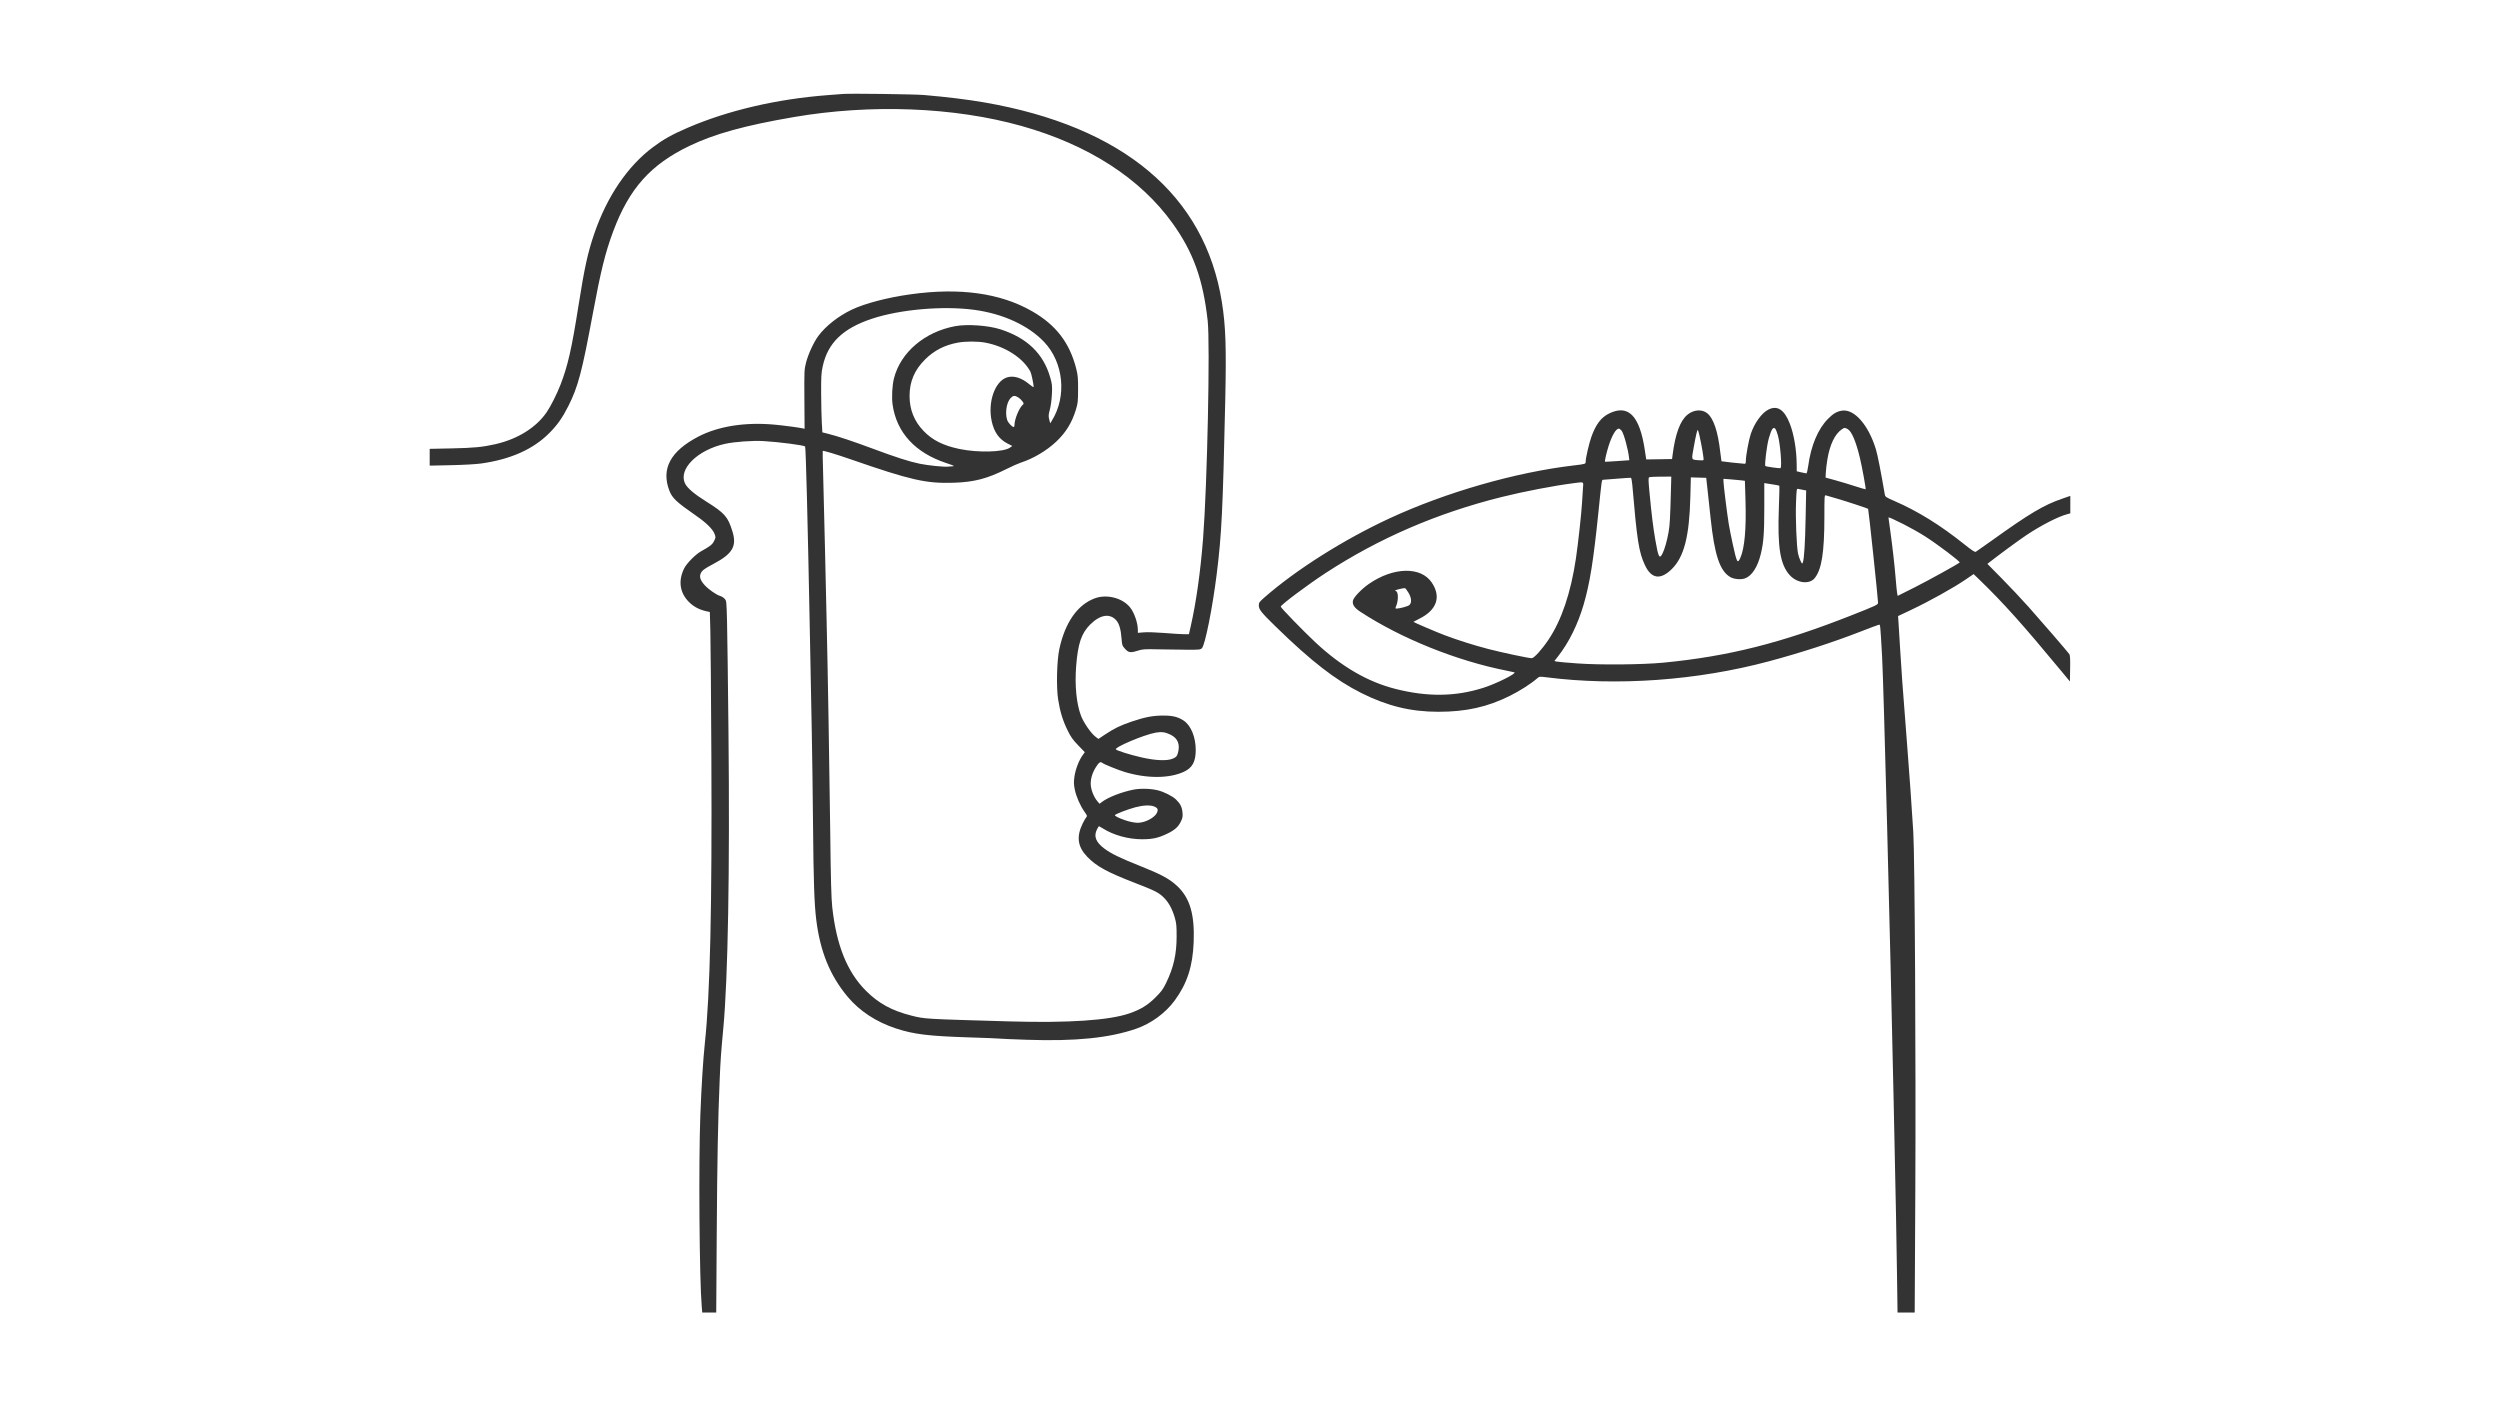<svg width="320" height="180" viewBox="0 0 320 180" fill="none" xmlns="http://www.w3.org/2000/svg">
<g opacity="0.8">
<path fill-rule="evenodd" clip-rule="evenodd" d="M107.91 12.026C107.656 12.047 106.803 12.113 106.013 12.172C99.474 12.664 93.198 14.123 88.018 16.356C86.008 17.222 84.946 17.816 83.577 18.839C80.331 21.267 77.705 25.135 76.07 29.9C75.234 32.334 74.809 34.278 74.026 39.248C73.175 44.644 72.678 46.825 71.748 49.234C71.283 50.437 70.488 52.015 69.963 52.778C68.611 54.74 66.255 56.206 63.408 56.855C61.788 57.225 60.633 57.337 57.846 57.394L55 57.453V58.527V59.602L57.743 59.543C59.348 59.509 60.952 59.418 61.61 59.325C65.363 58.791 68.227 57.515 70.285 55.46C71.329 54.418 71.984 53.491 72.746 51.981C73.99 49.512 74.493 47.617 75.866 40.224C76.897 34.673 77.474 32.337 78.491 29.611C80.535 24.129 83.282 21.054 88.274 18.663C91.49 17.123 95.343 16.06 101.604 14.985C111.481 13.29 122.127 13.703 130.725 16.116C139.293 18.52 145.974 22.827 150.112 28.613C152.749 32.3 153.987 35.742 154.582 41.043C154.909 43.957 154.529 62.027 153.996 68.892C153.663 73.183 153.108 77.127 152.398 80.231L152.182 81.178L151.554 81.177C151.208 81.177 150.095 81.108 149.08 81.025C148.051 80.94 146.882 80.902 146.439 80.938L145.645 81.002V80.635C145.645 79.739 145.194 78.43 144.652 77.751C143.684 76.537 141.672 76.018 140.137 76.585C137.913 77.407 136.327 79.678 135.591 83.094C135.275 84.56 135.194 87.963 135.439 89.519C135.683 91.07 136.027 92.204 136.633 93.45C137.06 94.329 137.294 94.661 138.002 95.395L138.856 96.28L138.563 96.689C138.089 97.351 137.646 98.522 137.524 99.434C137.431 100.128 137.44 100.413 137.577 101.084C137.761 101.984 138.284 103.168 138.836 103.936C139.162 104.388 139.183 104.456 139.045 104.608C138.961 104.701 138.756 105.054 138.59 105.392C137.757 107.089 137.926 108.368 139.154 109.654C140.323 110.877 141.694 111.63 145.293 113.021C147.889 114.025 148.322 114.246 148.984 114.907C149.608 115.53 150.06 116.367 150.383 117.494C150.576 118.168 150.611 118.539 150.608 119.879C150.603 122.155 150.22 123.844 149.262 125.818C148.858 126.649 148.653 126.924 147.858 127.712C146.883 128.676 145.99 129.219 144.568 129.711C141.98 130.607 136.774 130.956 129.247 130.74C118.227 130.423 118.404 130.433 116.677 130.002C114.177 129.378 112.447 128.432 110.826 126.803C108.423 124.388 107.059 120.989 106.525 116.091C106.403 114.964 106.341 112.633 106.269 106.416C106.181 98.942 105.952 85.524 105.809 79.54C105.777 78.216 105.68 73.955 105.594 70.069C105.507 66.184 105.4 61.83 105.355 60.394C105.311 58.958 105.29 57.754 105.309 57.718C105.35 57.641 107.018 58.142 108.936 58.808C116.574 61.459 118.535 61.905 122.061 61.792C124.687 61.708 126.351 61.276 128.828 60.035C129.533 59.682 130.364 59.312 130.674 59.213C132.243 58.709 133.966 57.689 135.183 56.543C136.432 55.366 137.201 54.12 137.715 52.438C137.964 51.621 137.991 51.38 137.995 49.848C138 48.423 137.964 48.015 137.769 47.237C136.925 43.879 135.171 41.59 132.091 39.83C128.028 37.508 122.849 36.79 116.54 37.672C113.535 38.093 110.689 38.84 108.993 39.654C107.291 40.472 105.709 41.718 104.753 42.993C104.166 43.778 103.449 45.33 103.17 46.424C102.946 47.306 102.938 47.48 102.962 51.113L102.987 54.887L102.757 54.832C102.326 54.729 100.275 54.458 99.143 54.354C95.393 54.01 91.954 54.551 89.385 55.887C85.823 57.74 84.606 60.005 85.674 62.792C86.047 63.766 86.563 64.249 89.145 66.044C90.411 66.923 91.228 67.728 91.454 68.317C91.625 68.766 91.624 68.79 91.407 69.237C91.184 69.698 90.949 69.885 89.71 70.583C89.018 70.973 87.9 72.104 87.585 72.732C86.784 74.326 86.999 75.865 88.189 77.06C88.766 77.638 89.492 78.031 90.335 78.22L90.859 78.337L90.925 80.756C90.961 82.086 91.02 89.325 91.055 96.843C91.147 116.202 90.897 127.178 90.219 133.548C89.998 135.625 89.785 139.022 89.645 142.711C89.412 148.823 89.521 163.741 89.823 167.258L89.887 168H90.782H91.677L91.742 157.992C91.806 148.273 91.898 143.444 92.122 138.155C92.228 135.631 92.288 134.782 92.58 131.653C93.186 125.162 93.424 111.454 93.244 93.566C93.18 87.231 93.097 80.888 93.059 79.471C92.992 76.928 92.987 76.891 92.742 76.63C92.605 76.484 92.345 76.325 92.163 76.275C91.704 76.148 90.713 75.457 90.21 74.912C89.644 74.299 89.488 73.825 89.703 73.375C89.883 72.998 90.161 72.794 91.35 72.164C93.774 70.88 94.336 69.909 93.752 68.021C93.169 66.135 92.776 65.687 90.392 64.192C88.88 63.244 88.002 62.501 87.704 61.918C86.763 60.077 89.263 57.584 92.828 56.807C94.036 56.544 96.322 56.379 97.707 56.456C99.629 56.563 102.89 56.985 103.053 57.148C103.146 57.241 103.385 66.535 103.657 80.717C103.741 85.109 103.855 90.984 103.909 93.771C103.964 96.559 104.035 101.88 104.068 105.597C104.131 112.797 104.23 115.723 104.481 117.739C104.984 121.802 106.233 124.866 108.49 127.575C110.015 129.406 112.154 130.811 114.678 131.64C116.968 132.392 118.832 132.619 124.06 132.786C126.147 132.852 127.88 132.921 127.912 132.94C127.943 132.958 129.512 133.025 131.398 133.09C137.672 133.304 141.994 132.867 145.448 131.67C147.352 131.01 149.183 129.667 150.355 128.072C151.957 125.889 152.668 123.703 152.79 120.587C152.928 117.023 152.305 114.92 150.656 113.39C149.665 112.471 148.618 111.911 145.772 110.777C143.311 109.796 142.237 109.272 141.374 108.63C140.258 107.8 139.964 107.042 140.417 106.156C140.531 105.933 140.645 105.75 140.67 105.75C140.695 105.75 140.931 105.887 141.195 106.054C142.531 106.9 144.417 107.421 146.157 107.425C147.503 107.428 148.261 107.263 149.387 106.721C150.351 106.257 150.807 105.857 151.138 105.181C151.373 104.702 151.406 104.526 151.361 104.022C151.295 103.305 151.101 102.905 150.549 102.354C150.109 101.915 149.001 101.354 148.184 101.156C147.251 100.93 145.954 100.898 145.057 101.08C143.534 101.388 141.86 102.041 141.064 102.638L140.739 102.881L140.458 102.55C140.036 102.051 139.683 101.203 139.623 100.541C139.555 99.791 139.785 98.974 140.292 98.164C140.651 97.591 140.867 97.45 141.087 97.646C141.277 97.814 143.145 98.57 144.004 98.826C146.852 99.673 149.699 99.653 151.564 98.774C152.628 98.272 153.047 97.498 153.054 96.024C153.061 94.371 152.444 92.854 151.512 92.238C150.78 91.754 150.066 91.582 148.823 91.592C147.54 91.602 146.532 91.797 144.88 92.353C143.435 92.84 142.608 93.24 141.448 94.016L140.598 94.584L140.231 94.305C139.645 93.86 138.722 92.53 138.374 91.629C137.788 90.112 137.555 87.747 137.747 85.27C137.971 82.389 138.417 81.063 139.539 79.944C140.833 78.654 142.092 78.465 142.912 79.439C143.264 79.856 143.47 80.581 143.555 81.707C143.62 82.568 143.647 82.654 143.977 83.021C144.445 83.541 144.682 83.583 145.569 83.305C146.255 83.09 146.454 83.075 148.208 83.114C149.251 83.136 150.9 83.16 151.871 83.165C153.537 83.174 153.649 83.162 153.853 82.959C154.249 82.563 155.21 77.737 155.737 73.499C156.373 68.374 156.521 65.355 156.832 51.23C156.981 44.423 156.89 41.749 156.404 38.688C154.228 24.979 143.764 16.186 125.957 13.102C123.835 12.735 121.179 12.41 118.267 12.161C117.031 12.056 108.853 11.949 107.91 12.026ZM124.675 39.655C128.366 40.147 131.62 41.64 133.648 43.771C136.14 46.391 136.573 50.721 134.651 53.825L134.427 54.187L134.301 53.694C134.191 53.265 134.202 53.101 134.382 52.421C134.502 51.967 134.612 51.141 134.644 50.45C134.695 49.371 134.674 49.172 134.427 48.309C133.551 45.263 131.475 43.256 128.059 42.154C126.496 41.651 123.806 41.462 122.266 41.748C118.362 42.473 115.279 45.097 114.432 48.415C114.2 49.322 114.119 50.863 114.253 51.804C114.759 55.356 117.137 57.949 121.093 59.262C122.061 59.583 122.242 59.671 121.958 59.681C121.761 59.688 121.484 59.709 121.343 59.728C120.877 59.79 118.769 59.575 117.722 59.358C116.383 59.081 114.676 58.533 111.704 57.425C109.175 56.483 107.228 55.835 105.997 55.526L105.263 55.342L105.19 54.089C105.151 53.4 105.113 51.714 105.107 50.344C105.098 48.154 105.123 47.731 105.315 46.857C105.97 43.879 107.898 42.026 111.627 40.792C115.222 39.602 120.698 39.125 124.675 39.655ZM126.141 43.861C128.675 44.341 130.954 45.815 131.898 47.584C132.013 47.798 132.301 49.154 132.311 49.523C132.313 49.598 132.072 49.454 131.776 49.203C130.771 48.352 129.731 48.032 128.881 48.312C127.342 48.819 126.418 51.465 126.933 53.891C127.234 55.311 127.889 56.233 128.993 56.79L129.574 57.084L129.274 57.297C128.459 57.877 125.219 57.965 122.834 57.474C120.737 57.041 119.33 56.333 118.192 55.136C117.002 53.886 116.424 52.424 116.424 50.667C116.424 48.84 117.059 47.352 118.414 46.006C119.572 44.855 120.924 44.162 122.61 43.856C123.621 43.673 125.16 43.675 126.141 43.861ZM130.326 50.862C130.502 50.969 130.743 51.193 130.862 51.36C131.071 51.654 131.072 51.67 130.891 51.833C130.442 52.239 129.858 53.675 129.855 54.379C129.854 54.534 129.811 54.66 129.759 54.66C129.545 54.66 129.039 54.116 128.921 53.761C128.628 52.876 128.835 51.515 129.345 50.969C129.675 50.617 129.886 50.594 130.326 50.862ZM226.369 52.418C225.508 52.844 224.574 54.13 224.1 55.541C223.846 56.297 223.472 58.315 223.472 58.927C223.472 59.215 223.427 59.369 223.344 59.367C223.038 59.36 220.37 59.071 220.348 59.043C220.334 59.026 220.266 58.505 220.196 57.885C219.892 55.177 219.32 53.501 218.482 52.863C217.806 52.348 216.752 52.446 215.979 53.095C215.042 53.882 214.427 55.564 214.087 58.269L214.025 58.756L213.083 58.772C212.565 58.781 211.82 58.792 211.429 58.797L210.716 58.807L210.532 57.583C209.873 53.203 208.424 51.723 205.969 52.924C204.943 53.425 204.255 54.335 203.688 55.938C203.39 56.782 202.964 58.642 202.964 59.1C202.964 59.39 202.933 59.4 201.426 59.577C193.997 60.45 185.091 63.007 177.902 66.332C172.019 69.052 165.877 72.933 161.82 76.496C161.197 77.043 161.128 77.142 161.128 77.487C161.128 78.018 161.42 78.382 163.344 80.257C167.861 84.659 170.935 87.041 174.242 88.702C177.575 90.376 180.597 91.11 184.145 91.108C187.666 91.106 190.401 90.493 193.274 89.062C194.554 88.425 195.968 87.518 196.768 86.822C197.04 86.585 197.069 86.582 197.929 86.692C206.974 87.847 217.237 87.109 226.445 84.641C230.485 83.558 234.634 82.213 238.083 80.868C239.268 80.406 240.333 80.006 240.452 79.98C240.69 79.926 240.653 79.6 240.906 83.993C241.098 87.32 241.924 119.098 242.389 141.022C242.687 155.076 242.747 158.164 242.815 163.06L242.885 168H243.983H245.082L245.161 152.361C245.243 136.161 245.092 109.514 244.902 106.518C244.63 102.247 244.455 99.771 244.129 95.563C243.486 87.291 243.375 85.769 243.217 83.072C243.131 81.608 243.037 80.06 243.007 79.633L242.952 78.856L244.517 78.117C246.99 76.948 250.014 75.265 251.659 74.141L252.623 73.483L253.294 74.131C256.388 77.116 258.88 79.895 263.864 85.918L264.949 87.229L264.977 85.571C264.998 84.351 264.971 83.865 264.874 83.731C264.607 83.362 261.214 79.428 259.673 77.702C258.796 76.719 257.248 75.075 256.233 74.047L254.387 72.178L254.695 71.935C255.746 71.102 258.449 69.117 259.36 68.509C261.238 67.256 263.413 66.137 264.579 65.823L265 65.71V64.591V63.472L263.949 63.836C261.573 64.659 259.807 65.71 254.951 69.19C253.908 69.938 252.984 70.587 252.898 70.633C252.784 70.694 252.392 70.438 251.462 69.694C248.356 67.209 245.483 65.429 242.467 64.12C241.413 63.663 241.309 63.593 241.26 63.312C240.726 60.221 240.333 58.23 240.12 57.527C239.166 54.382 237.334 52.301 235.749 52.565C235.104 52.672 234.659 52.935 233.995 53.601C232.704 54.897 231.802 57.039 231.453 59.635C231.381 60.165 231.275 60.597 231.217 60.594C231.159 60.592 230.857 60.531 230.547 60.458L229.983 60.327L229.973 59.354C229.953 57.534 229.622 55.588 229.103 54.244C228.408 52.447 227.517 51.851 226.369 52.418ZM227.258 54.906C227.323 54.986 227.465 55.357 227.573 55.733C227.87 56.772 228.112 59.794 227.906 59.915C227.801 59.977 226.059 59.735 225.969 59.646C225.84 59.516 226.155 56.984 226.412 56.094C226.761 54.881 226.981 54.573 227.258 54.906ZM236.481 54.91C237.003 55.179 237.564 56.494 238.079 58.653C238.354 59.809 238.856 62.573 238.801 62.629C238.783 62.648 238.175 62.47 237.451 62.235C236.728 62 235.582 61.655 234.905 61.469L233.674 61.132L233.705 60.481C233.721 60.123 233.807 59.393 233.895 58.858C234.214 56.909 234.864 55.549 235.767 54.943C236.09 54.726 236.122 54.724 236.481 54.91ZM207.566 55.128C207.847 55.485 208.399 57.496 208.519 58.602L208.552 58.909L207.014 59.017C206.168 59.075 205.46 59.114 205.442 59.101C205.375 59.058 205.645 57.879 205.907 57.066C206.346 55.704 206.844 54.865 207.212 54.865C207.292 54.865 207.451 54.983 207.566 55.128ZM217.516 55.684C217.83 57.059 218.121 58.814 218.047 58.888C218.003 58.933 217.659 58.938 217.284 58.9C216.477 58.817 216.5 58.894 216.802 57.22C217.088 55.64 217.251 54.959 217.323 55.045C217.359 55.087 217.445 55.374 217.516 55.684ZM213.879 62.774C213.78 66.413 213.734 67.226 213.576 68.124C213.385 69.213 213.067 70.328 212.794 70.863C212.41 71.617 212.265 71.339 211.882 69.113C211.587 67.394 211.411 65.949 211.118 62.858C210.99 61.506 210.984 61.16 211.088 61.093C211.16 61.048 211.828 61.011 212.572 61.01L213.926 61.008L213.879 62.774ZM208.937 62.091C209.543 69.211 209.771 70.663 210.548 72.331C211.369 74.095 212.534 74.27 213.983 72.846C215.561 71.296 216.238 68.665 216.366 63.59L216.428 61.103L217.412 61.133L218.396 61.162L218.572 62.749C218.669 63.621 218.843 65.234 218.958 66.332C219.455 71.035 220.137 73.081 221.468 73.86C221.96 74.148 222.862 74.225 223.389 74.023C224.249 73.695 224.979 72.563 225.374 70.945C225.74 69.449 225.83 68.253 225.83 64.905V61.832L226.112 61.882C226.267 61.909 226.689 61.975 227.048 62.029C227.408 62.083 227.725 62.149 227.751 62.175C227.778 62.202 227.753 63.459 227.696 64.969C227.503 70.067 227.855 72.254 229.089 73.621C230.012 74.643 231.587 74.839 232.267 74.016C233.17 72.922 233.521 70.721 233.521 66.154C233.521 63.53 233.532 63.353 233.7 63.404C233.799 63.434 234.442 63.622 235.129 63.82C236.247 64.143 239.052 65.064 239.119 65.13C239.177 65.189 240.39 76.645 240.39 77.145C240.391 77.401 240.193 77.496 237.007 78.755C228.036 82.302 221.209 84.021 212.91 84.82C210.226 85.079 204.833 85.127 201.918 84.919C200.581 84.824 199.37 84.715 199.226 84.677L198.966 84.607L199.417 84.032C200.808 82.263 201.967 79.922 202.704 77.39C203.504 74.647 203.96 71.792 204.603 65.513C205.035 61.287 205.016 61.419 205.208 61.41C205.299 61.406 206.112 61.343 207.014 61.27C207.917 61.197 208.701 61.147 208.757 61.158C208.814 61.169 208.895 61.589 208.937 62.091ZM222.871 61.484L223.347 61.543L223.423 64.066C223.533 67.683 223.31 70.17 222.765 71.398C222.404 72.213 222.319 72.058 221.784 69.608C221.593 68.736 221.365 67.584 221.277 67.049C221.075 65.823 220.601 61.996 220.601 61.591V61.287L221.498 61.356C221.991 61.394 222.609 61.452 222.871 61.484ZM202.618 62.518C202.585 62.955 202.531 63.795 202.498 64.387C202.422 65.725 201.996 69.61 201.723 71.451C201.066 75.876 199.883 79.383 198.201 81.887C197.354 83.15 196.356 84.25 196.06 84.249C195.646 84.247 192.259 83.529 190.505 83.072C188.618 82.579 186.626 81.949 184.906 81.301C183.883 80.916 180.918 79.648 180.918 79.595C180.918 79.582 181.256 79.404 181.669 79.2C183.917 78.091 184.501 76.389 183.261 74.559C181.862 72.494 178.361 72.571 175.225 74.736C174.295 75.377 173.272 76.443 173.179 76.866C173.068 77.371 173.349 77.799 174.125 78.307C179.341 81.72 186.418 84.572 192.812 85.838C193.292 85.933 193.752 86.031 193.836 86.057C194.209 86.172 191.559 87.499 189.886 88.034C186.318 89.175 182.74 89.223 178.636 88.185C175.07 87.283 171.713 85.334 168.394 82.24C166.884 80.832 163.899 77.759 163.932 77.646C164.012 77.368 167.405 74.832 169.69 73.341C176.502 68.897 183.924 65.69 192.173 63.627C195.045 62.908 198.948 62.159 201.477 61.841C202.8 61.675 202.686 61.607 202.618 62.518ZM230.791 62.704L231.189 62.776L231.12 66.269C231.053 69.63 230.934 71.525 230.76 71.994C230.684 72.2 230.663 72.186 230.471 71.808C230.358 71.584 230.214 71.16 230.151 70.868C229.962 69.974 229.814 66.295 229.889 64.354C229.959 62.566 229.965 62.53 230.177 62.581C230.296 62.609 230.572 62.665 230.791 62.704ZM243.672 67.106C244.49 67.519 245.712 68.209 246.389 68.641C248.026 69.686 250.962 71.905 250.836 72.003C250.466 72.289 246.769 74.331 245.107 75.166L242.903 76.274L242.835 75.936C242.798 75.75 242.715 74.93 242.651 74.113C242.52 72.45 242.227 69.864 241.925 67.717C241.814 66.93 241.724 66.271 241.724 66.251C241.724 66.162 242.3 66.415 243.672 67.106ZM180.277 75.856C180.679 76.522 180.729 77.148 180.403 77.443C180.217 77.611 179.189 77.894 178.744 77.899C178.588 77.901 178.584 77.868 178.709 77.569C179.034 76.79 178.988 75.649 178.633 75.649C178.574 75.649 178.559 75.615 178.601 75.572C178.687 75.485 179.685 75.253 179.841 75.284C179.898 75.296 180.094 75.553 180.277 75.856ZM149.806 94.027C150.781 94.503 151.096 95.313 150.751 96.462C150.648 96.803 150.548 96.909 150.161 97.088C149.441 97.419 147.952 97.367 146.106 96.945C144.678 96.619 143.015 96.101 142.843 95.929C142.583 95.67 146.439 94.04 147.934 93.776C148.676 93.646 149.158 93.71 149.806 94.027ZM147.751 103.237C148.202 103.425 148.281 103.63 148.07 104.07C147.848 104.535 146.97 105.087 146.199 105.246C145.691 105.35 145.463 105.344 144.787 105.206C143.918 105.029 142.62 104.481 142.713 104.331C142.805 104.183 144.371 103.584 145.328 103.331C146.351 103.06 147.245 103.026 147.751 103.237Z" fill="#6D6E87" style="fill:#6D6E87;fill:color(display-p3 0.428 0.431 0.531);fill-opacity:1;"/>
</g>
</svg>
